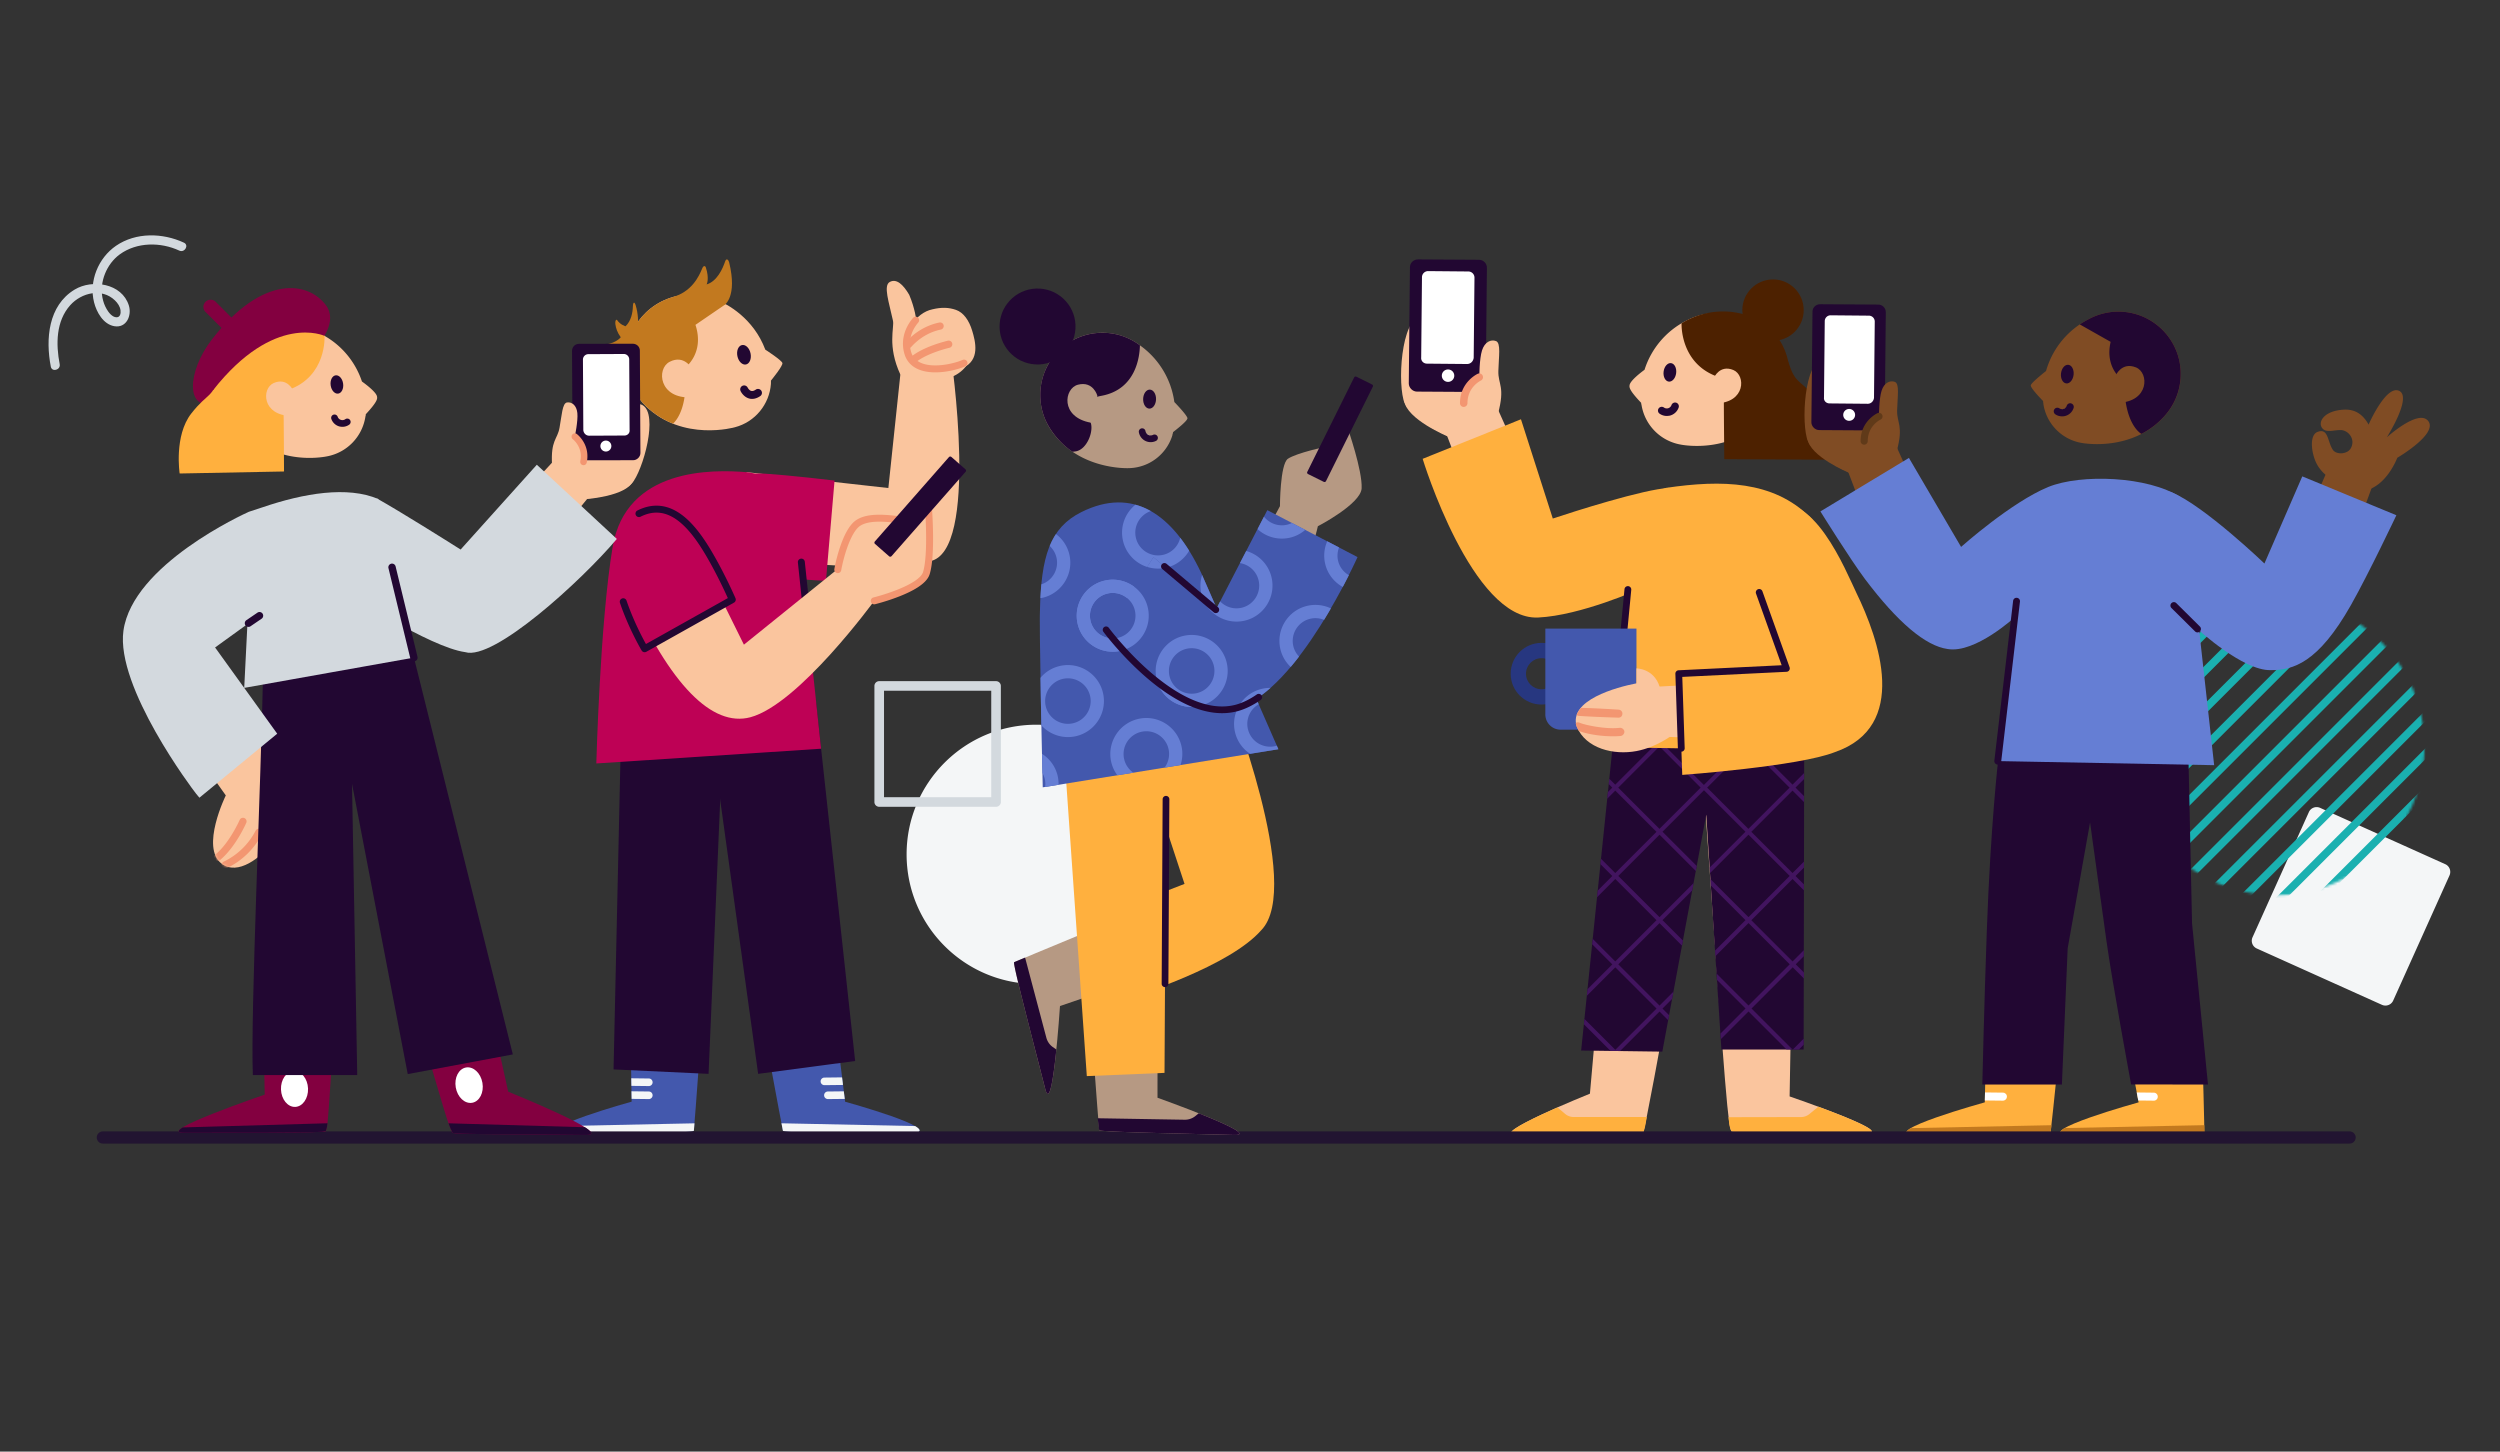 <svg xmlns="http://www.w3.org/2000/svg" fill="none" viewBox="0 0 992 576">
  <rect x="0" y="0" width="992" height="576" fill="#333333" stroke="none"/>
  <path fill="#F4F6F7" d="m970.29 342.913-49.681-22.36c-1.699-.756-3.69 0-4.445 1.681l-22.361 49.681a3.357 3.357 0 0 0 1.682 4.445l49.681 22.361c1.699.755 3.69 0 4.445-1.682l22.361-49.681c.755-1.699 0-3.69-1.682-4.445Zm-559.108 47.536c28.411 0 51.443-23.031 51.443-51.442 0-28.41-23.032-51.442-51.443-51.442-28.41 0-51.442 23.032-51.442 51.442 0 28.411 23.032 51.442 51.442 51.442Z"/>
  <path fill="#D3D9DE" d="M395.232 320.136h-46.359a1.904 1.904 0 0 1-1.906-1.906v-46.042c0-1.054.851-1.906 1.906-1.906h46.359c1.055 0 1.906.852 1.906 1.906v46.042a1.904 1.904 0 0 1-1.906 1.906Zm-44.453-3.813h42.547v-42.228h-42.547v42.228Z"/>
  <mask id="a" width="119" height="119" x="844" y="237" maskUnits="userSpaceOnUse" style="mask-type:luminance">
    <path fill="#fff" d="M903.115 237.348c32.55 0 58.931 26.38 58.931 58.93s-26.381 58.93-58.931 58.93-58.929-26.38-58.929-58.93 26.379-58.93 58.929-58.93Z"/>
  </mask>
  <g mask="url(#a)">
    <path fill="#1AB0B0" d="M651.685 355.648a1.533 1.533 0 0 1-1.089-2.62l218.089-218.09a1.534 1.534 0 1 1 2.171 2.17l-218.091 218.09c-.3.3-.69.45-1.09.45h.01Zm0-15.04a1.533 1.533 0 0 1-1.089-2.62l203.049-203.05c.6-.6 1.57-.6 2.17 0 .6.6.6 1.57 0 2.17l-203.05 203.05c-.3.3-.69.45-1.09.45h.01Zm0 75.2a1.533 1.533 0 0 1-1.089-2.62l278.25-278.25c.6-.6 1.569-.6 2.169 0 .6.6.6 1.57 0 2.17l-278.25 278.25c-.3.3-.69.45-1.09.45h.01Zm0-15.04a1.533 1.533 0 0 1-1.089-2.62l263.209-263.21a1.534 1.534 0 1 1 2.171 2.17l-263.211 263.21c-.3.3-.69.45-1.09.45h.01Zm0-15.04a1.533 1.533 0 0 1-1.089-2.62l248.169-248.17c.6-.6 1.57-.6 2.17 0 .6.6.6 1.57 0 2.17l-248.17 248.17c-.3.3-.69.45-1.09.45h.01Zm0 75.2a1.533 1.533 0 0 1-1.089-2.62l323.37-323.37c.6-.6 1.569-.6 2.169 0 .6.6.6 1.57 0 2.17l-323.37 323.37c-.3.3-.69.45-1.09.45h.01Zm0-15.04a1.533 1.533 0 0 1-1.089-2.62l308.329-308.33a1.534 1.534 0 1 1 2.171 2.17l-308.331 308.33c-.3.3-.69.45-1.09.45h.01Zm0-75.2a1.533 1.533 0 0 1-1.089-2.62l233.13-233.13c.6-.6 1.569-.6 2.169 0 .6.6.6 1.57 0 2.17l-233.13 233.13c-.3.3-.69.45-1.09.45h.01Zm0 150.41a1.533 1.533 0 0 1-1.089-2.62l383.544-383.54c.6-.6 1.57-.6 2.17 0 .6.6.6 1.57 0 2.17l-383.545 383.54c-.3.3-.69.45-1.09.45h.01Zm0-15.04a1.533 1.533 0 0 1-1.089-2.62l368.504-368.5c.6-.6 1.57-.6 2.17 0 .6.6.6 1.57 0 2.17l-368.505 368.5c-.3.3-.69.45-1.09.45h.01Zm0-15.04a1.533 1.533 0 0 1-1.089-2.62l353.454-353.46c.6-.6 1.57-.6 2.17 0 .6.6.6 1.57 0 2.17l-353.455 353.46c-.3.3-.69.45-1.09.45h.01Zm0 75.2a1.533 1.533 0 0 1-1.089-2.62l428.664-428.66c.6-.6 1.57-.6 2.17 0 .6.6.6 1.57 0 2.17l-428.665 428.66c-.3.3-.69.45-1.09.45h.01Zm0-15.04a1.533 1.533 0 0 1-1.089-2.62l413.624-413.62c.6-.6 1.57-.6 2.17 0 .6.6.6 1.57 0 2.17l-413.625 413.62c-.3.3-.69.45-1.09.45h.01Zm0-75.21a1.533 1.533 0 0 1-1.089-2.62l338.409-338.41c.6-.6 1.57-.6 2.17 0 .6.6.6 1.57 0 2.17l-338.41 338.41c-.3.3-.69.45-1.09.45h.01Zm0 60.17a1.533 1.533 0 0 1-1.089-2.62l398.584-398.58c.6-.6 1.57-.6 2.17 0 .6.6.6 1.57 0 2.17l-398.585 398.58c-.3.3-.69.45-1.09.45h.01Zm0-105.29a1.533 1.533 0 0 1-1.089-2.62l293.289-293.29c.6-.6 1.57-.6 2.17 0 .6.6.6 1.57 0 2.17l-293.29 293.29c-.3.3-.69.45-1.09.45h.01Zm225.611 135.37a1.533 1.533 0 0 1-1.09-2.62l218.094-218.09c.6-.6 1.57-.6 2.17 0 .6.6.6 1.57 0 2.17l-218.094 218.09c-.3.3-.69.45-1.09.45h.01Zm-60.17 0a1.533 1.533 0 0 1-1.09-2.62l278.254-278.25c.6-.6 1.57-.6 2.17 0 .6.6.6 1.57 0 2.17l-278.254 278.25c-.3.3-.69.45-1.09.45h.01Zm15.039 0a1.533 1.533 0 0 1-1.09-2.62l263.205-263.21c.6-.6 1.58-.6 2.18 0 .6.6.6 1.57 0 2.17l-263.215 263.21c-.3.3-.69.45-1.09.45h.01Zm15.04 0a1.533 1.533 0 0 1-1.09-2.62l248.175-248.17c.6-.6 1.57-.6 2.17 0 .6.6.6 1.57 0 2.17l-248.175 248.17c-.3.3-.69.45-1.09.45h.01Zm-75.199 0a1.533 1.533 0 0 1-1.09-2.62l323.374-323.37c.6-.6 1.57-.6 2.17 0 .6.6.6 1.57 0 2.17l-323.374 323.37c-.3.3-.69.45-1.09.45h.01Zm15.04 0a1.533 1.533 0 0 1-1.09-2.62l308.334-308.33c.6-.6 1.57-.6 2.17 0 .6.6.6 1.57 0 2.17l-308.334 308.33c-.3.3-.69.45-1.09.45h.01Zm75.21 0a1.533 1.533 0 0 1-1.09-2.62l233.134-233.13c.6-.6 1.57-.6 2.17 0 .6.6.6 1.57 0 2.17l-233.134 233.13c-.3.3-.69.45-1.09.45h.01Zm-150.41 0a1.533 1.533 0 0 1-1.09-2.62l383.544-383.54c.6-.6 1.57-.6 2.17 0 .6.6.6 1.57 0 2.17l-383.544 383.54c-.3.3-.69.45-1.09.45h.01Zm15.04 0a1.533 1.533 0 0 1-1.09-2.62l368.504-368.5c.6-.6 1.57-.6 2.17 0 .6.6.6 1.57 0 2.17l-368.504 368.5c-.3.3-.69.45-1.09.45h.01Zm15.04 0a1.533 1.533 0 0 1-1.09-2.62l353.464-353.46c.6-.6 1.57-.6 2.17 0 .6.6.6 1.57 0 2.17l-353.464 353.46c-.3.3-.69.45-1.09.45h.01Zm-75.2 0a1.533 1.533 0 0 1-1.09-2.62l428.664-428.66c.6-.6 1.57-.6 2.17 0 .6.6.6 1.57 0 2.17l-428.664 428.66c-.3.3-.69.45-1.09.45h.01Zm15.04 0a1.533 1.533 0 0 1-1.09-2.62l413.624-413.62c.6-.6 1.57-.6 2.17 0 .6.6.6 1.57 0 2.17l-413.624 413.62c-.3.3-.69.45-1.09.45h.01Zm75.2 0a1.533 1.533 0 0 1-1.09-2.62l338.424-338.42c.6-.6 1.57-.6 2.17 0 .6.6.6 1.57 0 2.17l-338.424 338.42c-.3.3-.69.45-1.09.45h.01Zm-60.16 0a1.533 1.533 0 0 1-1.09-2.62l398.584-398.58c.6-.6 1.57-.6 2.17 0 .6.6.6 1.57 0 2.17l-398.584 398.58c-.3.3-.69.45-1.09.45h.01Zm105.279 0a1.533 1.533 0 0 1-1.09-2.62l293.285-293.29c.6-.6 1.58-.6 2.18 0 .6.6.6 1.57 0 2.17l-293.295 293.29c-.3.3-.69.45-1.09.45h.01Z"/>
  </g>
  <path fill="#FAC59E" d="M676.38 316.842s-22.87 129.736-24.408 132.676c-.377.714-25.985.471-50.459.836-11.705.175 29.369-16.384 29.369-16.384l13.849-156.193"/>
  <path fill="#FAC59E" d="M678.862 308.346c7.848-38.728 33.954-25.89 33.954-25.89l-2.697 152.606s42.342 14.482 30.516 14.469c-22.452-.027-53.305.121-53.615-.62-1.308-3.102-1.942-7.741-10.653-132.083"/>
  <path fill="#FFB03E" d="M599.436 449.841c.067-.35.35-.768.809-1.267 2.548-2.185 10.572-5.974 17.772-9.157l3.088 2.63a5.27 5.27 0 0 0 3.331 1.187h28.979c-.391 2.993-.944 5.34-1.443 6.284-.378.714-25.985.471-50.46.836-1.308.013-1.942-.162-2.076-.513Zm86.439-6.54 28.749-.054a5.267 5.267 0 0 0 3.331-1.187l3.573-2.912c11.584 4.288 26.808 10.41 19.108 10.396-22.452-.027-53.305.122-53.615-.62-.404-.944-.809-1.591-1.133-5.623h-.013Z"/>
  <path fill="#220732" d="m641.276 282.901 74.651 3.047-.242 130.505h-32.633l-6.015-93.179-17.422 94.015-32.215-.445 13.876-133.943Z"/>
  <path fill="#42145F" d="m713.772 416.453 1.928-1.928v-2.36l-4.288 4.288h2.36Zm1.981-37.056v-2.36l-4.463 4.464-16.357-16.357 16.357-16.357 4.504 4.504v-2.36l-3.331-3.331 3.344-3.344v-2.36l-4.53 4.531-16.357-16.357 16.357-16.357 4.571 4.572v-2.36l-3.398-3.398 3.411-3.412v-2.36l-4.584 4.599-16.357-16.357 9.52-9.521-2.266-.094-8.441 8.441-9.156-9.156-2.454-.094 10.437 10.437-16.465 16.465-16.465-16.465 10.909-10.909-2.265-.094-9.817 9.816-10.653-10.652-2.454-.095 11.934 11.934-16.357 16.357-2.373-2.373-.216 2.13 1.416 1.416-1.74 1.74-.269 2.629 3.195-3.196 16.357 16.357-16.357 16.357-5.663-5.663-.216 2.13 4.706 4.706-5.798 5.799-.27 2.629 7.241-7.241 16.357 16.357-16.357 16.357-8.953-8.954-.216 2.131 7.996 7.996-9.843 9.844-.27 2.629 11.3-11.3 16.357 16.357-16.357 16.357-12.244-12.244-.216 2.13 10.545 10.546 3.803.053 15.656-15.655 3.438 3.438.364-1.995-2.629-2.63 3.829-3.83.54-2.899-5.542 5.542-16.357-16.356 16.357-16.357 8.926 8.926.365-1.995-8.118-8.118 11.812-11.813.54-2.899-13.525 13.525-16.357-16.357 16.357-16.357 14.415 14.416.364-1.996-13.606-13.606 16.464-16.465L692.6 330.03l-14.186 14.186.149 2.211 15.224-15.224 16.357 16.357-16.357 16.357-15.062-15.063.161 2.522 13.728 13.727-12.069 12.069.148 2.212 13.107-13.107 16.357 16.357L693.8 398.99l-12.648-12.648.162 2.521 11.313 11.314-9.938 9.938.148 2.212 10.977-10.977 15.062 15.063h2.36l-16.235-16.236 16.357-16.357 4.449 4.45v-2.36l-3.263-3.276 3.277-3.277-.068.04Zm-57.282-50.5-16.357-16.357 16.357-16.357 16.357 16.357-16.357 16.357Zm35.276 0L677.39 312.54l16.357-16.357 16.356 16.357-16.356 16.357Z"/>
  <path fill="#FAC59E" d="m593.931 161.471 11.718 26.107-20.442 14.307-11.031-29.019s-15.44-6.837-17.287-14.254c-2.468-9.56-.31-35.329 8.792-33.482 7.254 1.389 22.533 22.83 22.533 22.83l5.717 13.498v.013Z"/>
  <path fill="#FAC59E" d="M574.488 173.19s-16.519-6.837-17.288-14.254c-.768-7.403-2.778-32.7 8.792-33.631 11.57-.93 27.927 22.83 27.927 22.83"/>
  <path fill="#220732" d="M589.088 104.013c-.62-.62-1.389-.93-2.319-.93l-24.07-.149c-1.848 0-3.237 1.389-3.237 3.088l-.458 46.131c0 1.699 1.537 3.237 3.236 3.237l24.07.148c1.848 0 3.237-1.537 3.237-3.088l.458-46.131c0-.93-.31-1.699-.93-2.319l.013.013Z"/>
  <path fill="#fff" d="m582.146 144.44-15.899-.148c-1.389 0-2.468-1.079-2.319-2.468l.31-31.783a2.436 2.436 0 0 1 2.468-2.468l15.898.148a2.436 2.436 0 0 1 2.468 2.468l-.31 31.783c-.149 1.389-1.241 2.468-2.63 2.468h.014Zm-7.647 7.093a2.468 2.468 0 1 0-.001-4.933 2.468 2.468 0 0 0 .001 4.933Z"/>
  <path fill="#FAC59E" d="M580.809 161.714c.458-10.491 6.176-12.028 6.176-12.028s0-7.255 1.078-10.64c1.079-3.398 3.547-4.477 5.556-3.708 2.009.769 1.079 6.176.93 11.88-.148 5.394 2.778 6.176-.148 16.964"/>
  <path fill="#F39671" d="M580.809 161.471c-.822 0-1.483-.66-1.483-1.483 0-8.293 6.743-11.529 7.026-11.664a1.469 1.469 0 0 1 1.968.714c.338.742.027 1.632-.714 1.969-.229.108-5.313 2.616-5.313 8.967a1.48 1.48 0 0 1-1.484 1.484v.013Z"/>
  <path fill="#FFB03E" d="M662.337 193.578c-10.383.607-38.054 9.467-46.185 12.177l-12.635-39.389-39.011 15.696s19.553 64.174 45.794 62.974c16.977-.782 40.359-11.3 40.359-11.3s14.928-8.024 17.881-17.665c3.196-10.437-5.582-22.56-6.203-22.479v-.014Z"/>
  <path fill="#FFB03E" d="M651.335 204.447c4.018-9.547 9.803-10.869 9.803-10.869 22.088-3.249 42.396-2.858 57.081 11.597 8.671 8.55-3.735 38.014-3.735 38.014l7.335 54.734-81.946-1.443 6.486-66.722s.958-15.777 4.976-25.324v.013Z"/>
  <path fill="#220732" fill-rule="evenodd" d="M646.071 232.582a1.35 1.35 0 0 1 1.214 1.471l-4.504 47.048a1.35 1.35 0 0 1-2.685-.257l4.504-47.048a1.349 1.349 0 0 1 1.471-1.214Z" clip-rule="evenodd"/>
  <path fill="#FAC59E" d="m655.486 272.585 56.798-3.101 1.47 24.69-54.95-1.874-3.318-19.701v-.014Z"/>
  <path fill="#273780" d="M611.673 279.568c6.741 0 12.235-5.494 12.235-12.236 0-6.741-5.48-12.235-12.235-12.235-6.756 0-12.236 5.48-12.236 12.235 0 6.756 5.494 12.236 12.236 12.236Zm0-18.403c3.406 0 6.167 2.775 6.167 6.167s-2.775 6.167-6.167 6.167-6.167-2.775-6.167-6.167 2.775-6.167 6.167-6.167Z"/>
  <path fill="#4358AD" d="M649.361 249.435h-36.173v34.043a6.056 6.056 0 0 0 6.054 6.055h24.051a6.056 6.056 0 0 0 6.054-6.055v-34.043h.014Z"/>
  <path fill="#FAC59E" d="M663.482 291.739s-6.163 4.774-14.132 6.284c-8.994 1.699-20.079-.971-23.679-9.642-3.494-10.575 15.897-15.712 23.678-17.236l.001-5.927s6.925 0 9.186 7.271"/>
  <path fill="#F39671" d="M627.368 280.884c5.111.081 14.914.701 14.914.701.796.054 1.551.742 1.483 1.699-.067.957-.741 1.551-1.699 1.483.162 0-9.533-.269-15.602-.701-.323-.027-.62-.175-.876-.364.377-.984.998-1.928 1.793-2.805l-.013-.013Zm-1.698 7.511a6.251 6.251 0 0 1-.432-1.47 1.39 1.39 0 0 1 .499-.27c.486-.121.958.068 1.416.257 1.241.566 9.453 2.575 15.575 1.887.809-.108 1.712.594 1.82 1.403.108.809-.593 1.712-1.402 1.82-1.767.189-4.167.189-6.702 0-3.358-.243-7.565-1.011-9.952-2.009a15.256 15.256 0 0 1-.809-1.618h-.013Z"/>
  <path fill="#FFB03E" d="M736.527 235.071c9.25 18.919 21.063 53.197-8.428 63.364-14.24 5.664-60.587 9.048-60.587 9.048l-1.362-40.157 42.706-2.09-10.787-30.152s-11.408-24.38 3.614-33.172c17.071-9.979 31.109 25.513 34.857 33.172l-.013-.013Z"/>
  <path fill="#220732" fill-rule="evenodd" d="M697.602 233.801a1.347 1.347 0 0 1 1.723.816l10.788 30.151a1.35 1.35 0 0 1-1.204 1.801l-41.379 2.026.953 28.325a1.349 1.349 0 0 1-2.695.091l-.998-29.653a1.348 1.348 0 0 1 1.282-1.392l40.889-2.001-10.175-28.44a1.348 1.348 0 0 1 .816-1.724Z" clip-rule="evenodd"/>
  <path fill="#FAC59E" d="M651.254 160.271c-.027-.148-.04-.296-.054-.445-4.894-5.137-4.719-6.189-4.571-7.052.283-1.686 4.1-4.72 5.92-6.041 2.656-8.415 8.657-15.481 16.492-19.432a24.832 24.832 0 0 1 14.105-2.953c13.714 1.187 23.922 13.309 22.735 27.037-.459 5.326-2.697 10.45-6.257 14.415-5.421 6.135-12.001 9.008-17.84 10.262-7.929 1.699-14.496.431-14.941.337a19.052 19.052 0 0 1-15.494-15.764l-.054-.148-.027-.216h-.014Z"/>
  <path fill="#220732" d="M665.098 148.064c.252-2.025-.658-3.805-2.033-3.976-1.374-.171-2.693 1.332-2.945 3.357-.252 2.024.658 3.805 2.033 3.976 1.375.171 2.693-1.332 2.945-3.357Z"/>
  <path fill="#4D2100" d="M703.534 135.23c6.725 0 12.177-5.452 12.177-12.177s-5.452-12.176-12.177-12.176-12.177 5.451-12.177 12.176c0 6.725 5.452 12.177 12.177 12.177Z"/>
  <path fill="#4D2100" d="M667.247 128.285c15.71-9.709 37.231-3.991 41.938 13.62 2.966 11.098 4.665 7.821 11.731 16.626 7.066 8.806 4.976 23.882 4.976 23.882l-41.694-.216s-.243-24.218-.149-24.299l-.728-7.781a27.119 27.119 0 0 0-1.16-.431c-15.723-5.111-14.914-21.401-14.914-21.401Z"/>
  <path fill="#FAC59E" d="M680.098 149.861s2.292-5.299 7.713-3.034c4.962 2.09 4.841 12.905-6.796 13.228"/>
  <path fill="#220732" d="M662.353 164.977a4.994 4.994 0 0 0 3.736-3.263 1.506 1.506 0 0 0-.931-1.915c-.768-.269-1.631.149-1.915.931-.364 1.038-1.483 1.591-2.508 1.227a1.895 1.895 0 0 1-.485-.256 1.501 1.501 0 0 0-2.09.35 1.505 1.505 0 0 0 .35 2.09c.391.27.796.486 1.241.634.876.31 1.766.337 2.616.175l-.014.027Z"/>
  <path fill="#4358AD" d="m335.347 437.15-2.264-18.219-27.272.469-.235 2.181c2.54 13.705 4.996 26.859 5.093 27.121.304.828 39.211 2.609 51.771 1.008 12.56-1.601-27.093-12.546-27.093-12.546v-.014Z"/>
  <path fill="#F4F6F7" d="M310.668 448.688c.303.828 39.211 2.609 51.771 1.008 3.326-.428 2.967-1.505.676-2.871l-53.027-1.104c.345 1.794.552 2.884.58 2.967Zm17.653-12.587c.069 0 .152.014.221.014l6.653-.069-.373-3.009-6.321.069c-.829 0-1.505.69-1.491 1.518 0 .759.566 1.366 1.297 1.477h.014Zm-1.381-5.521c.069 0 .152.014.221.014l7.343-.083-.373-3.009-7.011.083a1.5 1.5 0 0 0-1.491 1.518c0 .759.566 1.367 1.298 1.477h.013Z"/>
  <path fill="#220732" d="m280.844 281.822 19.985 144.286 38.494-5.107-15.638-143.457-42.855 4.292"/>
  <path fill="#4358AD" d="M223.538 449.696c12.56 1.601 51.468-.18 51.772-1.008.096-.276 1.2-15.058 2.236-29.343l-27.204-.469.29 18.26s-39.653 10.958-27.094 12.546v.014Z"/>
  <path fill="#F4F6F7" d="M223.539 449.696c12.56 1.601 51.467-.18 51.771-1.008.028-.069.124-1.159.262-2.954l-52.71 1.091c-2.304 1.366-2.663 2.443.677 2.871Zm33.924-16.59-6.887-.083.055 3.009 6.805.082c.083 0 .152 0 .221-.013a1.503 1.503 0 0 0 1.297-1.477c0-.828-.649-1.518-1.491-1.518Zm-.001-5.162-6.97-.083.055 3.009 6.888.082c.082 0 .151 0 .22-.013a1.503 1.503 0 0 0 1.298-1.477c0-.828-.649-1.518-1.491-1.518Z"/>
  <path fill="#220732" d="m286.862 291.953-5.7 134.155-37.707-1.767 3.23-145.417 41.861 6.915"/>
  <path fill="#FAC59E" d="m357.622 145.155-5.12 48.5-56.119-6.293s-16.714 13.926-5.438 27.383c8.902 10.627 56.933 11.456 77.898 7.977 20.123-3.353 8.447-81.9 8.447-81.9l-19.668 4.347v-.014Z"/>
  <path fill="#BE0155" d="M331.151 190.688s-17.239-2.084-27.839-2.747c-12.766-.786-21.351 5.369-21.337 17.142.027 25.562 45.767 25.327 45.767 25.327l3.409-39.722Z"/>
  <path fill="#FAC59E" d="M377.055 142.781c-2.236-13.512-13.443-15.637-13.443-15.637s-.524-4.762-2.843-10.186c-2.429-4.113-5.038-6.515-7.702-5.079-2.663 1.421-.289 8.129 1.256 15.334.649 2.691-2.36 9.965 2.94 21.407"/>
  <path fill="#FAC59E" d="M372.252 130.221s-10.338 5.549-5.493 20.414c18.467 2.304 19.889-13.099 19.889-13.099l-14.396-7.315Z"/>
  <path fill="#FAC59E" d="M382.025 145.956c-4.858 2.125-18.591 2.995-21.876-6.363-2.429-6.791 2.926-15.5 9.937-16.88 3.492-.814 6.308-.773 9.248.249 2.939 1.021 5.162 4.071 6.431 8.267 1.27 4.196 3.258 11.69-3.712 14.727h-.028Z"/>
  <path fill="#F39671" fill-rule="evenodd" d="M364.232 125.997c.58.494.649 1.366.155 1.946-3.157 3.701-4.175 8.277-2.598 12.463 1.392 3.295 4.903 4.561 9.201 4.589 4.249.028 8.702-1.185 10.978-2.181a1.38 1.38 0 1 1 1.106 2.529c-2.582 1.13-7.417 2.443-12.102 2.412-4.626-.03-9.687-1.403-11.738-6.304l-.018-.044c-1.999-5.276-.641-10.904 3.07-15.256a1.38 1.38 0 0 1 1.946-.154Z" clip-rule="evenodd"/>
  <path fill="#F39671" d="M362.521 144.065c-.427 0-.869-.166-1.145-.538-.497-.622-.4-1.532.221-2.016 5.189-4.182 14.202-6.238 14.575-6.335a1.439 1.439 0 0 1 .648 2.802c-.083.014-8.75 2.015-13.415 5.756a1.38 1.38 0 0 1-.87.317h-.014v.014Zm-1.917-5.88a1.424 1.424 0 0 1-1.077-.359 1.439 1.439 0 0 1-.11-2.029c3.616-4.057 8.24-6.763 13.319-7.825.786-.152 1.545.331 1.697 1.104.166.773-.331 1.546-1.104 1.697-4.472.925-8.557 3.327-11.773 6.915a1.435 1.435 0 0 1-.952.47h.014l-.014.027Z"/>
  <path fill="#BE0155" d="M296.386 187.376c-13.664-1.146-48.017-1.85-53.304 29.729-5.01 29.964-6.459 85.834-6.459 85.834l89.188-5.852-7.066-66.539s-1.753-41.461-22.373-43.186l.014.014Z"/>
  <path fill="#220732" fill-rule="evenodd" d="M317.827 221.667a1.38 1.38 0 0 1 1.518 1.228l2.539 24.099a1.38 1.38 0 1 1-2.745.289l-2.539-24.098a1.38 1.38 0 0 1 1.227-1.518Z" clip-rule="evenodd"/>
  <path fill="#FAC59E" d="m277.986 221.052 17.197 34.754 37.072-29.909s4.568-17.059 8.378-18.495c4.182-1.463 17.169-.8 17.169-.8l10.6-5.204s1.477 18.813-.855 26.114c-2.085 6.321-20.648 10.903-20.648 10.903s-29.923 41.089-49.177 46.196c-15.085 4.002-31.882-12.781-48.251-49.826"/>
  <path fill="#F39671" fill-rule="evenodd" d="M368.295 200.022a1.38 1.38 0 0 1 1.484 1.268l-1.375.108-1.376.108a1.38 1.38 0 0 1 1.267-1.484Zm-21.726 37.053h.002l.009-.002.036-.01.149-.037a82.062 82.062 0 0 0 2.674-.748 80.936 80.936 0 0 0 6.496-2.228c2.412-.952 4.833-2.078 6.756-3.326 1.979-1.283 3.177-2.533 3.544-3.639.53-1.661.866-4.068 1.054-6.827.186-2.74.22-5.735.181-8.522a181.287 181.287 0 0 0-.385-9.422c-.017-.261-.032-.464-.042-.602l-.012-.155-.003-.039v-.012l1.376-.108 1.375-.108.002.016.003.042.012.162.043.618a183.428 183.428 0 0 1 .391 9.57c.04 2.829.006 5.905-.187 8.747-.192 2.818-.545 5.498-1.18 7.487l-.004.012c-.677 2.053-2.581 3.744-4.666 5.096-2.143 1.39-4.754 2.594-7.244 3.578a83.645 83.645 0 0 1-6.722 2.305 87.135 87.135 0 0 1-2.774.776l-.163.041-.043.011-.015.004-.332-1.34.331 1.34a1.38 1.38 0 0 1-.662-2.68Zm2.089-30.073c-3.157.029-5.841.538-7.579 1.814-.833.612-1.679 1.658-2.499 3.07-.811 1.395-1.546 3.059-2.191 4.81-1.291 3.504-2.178 7.234-2.595 9.582a1.38 1.38 0 1 1-2.718-.483c.44-2.476 1.365-6.368 2.723-10.053.679-1.843 1.477-3.665 2.394-5.243.907-1.561 1.982-2.975 3.251-3.907 2.465-1.811 5.891-2.32 9.189-2.35 3.341-.031 6.835.435 9.609.808a1.38 1.38 0 1 1-.368 2.736c-2.801-.377-6.103-.812-9.216-.784Z" clip-rule="evenodd"/>
  <path fill="#220732" d="m347.217 215.835 5.576 4.9c.29.248.732.221.98-.069l29.385-33.47a.698.698 0 0 0-.069-.98l-5.576-4.9a.698.698 0 0 0-.98.069l-29.44 33.525a.7.7 0 0 0 .11.925h.014Z"/>
  <path fill="#BE0155" d="M290.573 237.918s-4.044-9.399-9.455-18.536c-6.514-11-15.458-21.669-27.576-15.582-22.842 11.469 2.264 53.607 2.264 53.607l34.781-19.502-.014.013Z"/>
  <path fill="#220732" fill-rule="evenodd" d="M270.238 204.063c4.81 3.457 8.794 9.086 12.069 14.616 2.732 4.613 5.114 9.285 6.811 12.797a188.722 188.722 0 0 1 2.534 5.464c.062.139.109.247.14.32l.036.083.01.022.002.005.001.002-1.267.546 1.267-.546a1.38 1.38 0 0 1-.592 1.75l-34.781 19.502a1.38 1.38 0 0 1-1.861-.497l1.186-.707-1.186.707-.005-.008-.012-.021-.045-.076-.17-.293a70.399 70.399 0 0 1-.624-1.109c-.53-.959-1.271-2.343-2.123-4.051-1.702-3.412-3.851-8.132-5.63-13.35a1.38 1.38 0 0 1 2.613-.89c1.727 5.065 3.821 9.668 5.487 13.008a108.543 108.543 0 0 0 2.069 3.949l.145.261 32.492-18.219-.204-.452a188.847 188.847 0 0 0-1.967-4.199c-1.678-3.471-4.023-8.068-6.701-12.592-3.24-5.469-6.985-10.675-11.305-13.781-2.142-1.539-4.383-2.532-6.743-2.814-2.348-.28-4.908.13-7.722 1.543a1.38 1.38 0 0 1-1.239-2.467c3.246-1.63 6.348-2.168 9.289-1.817 2.928.351 5.603 1.572 8.026 3.314Z" clip-rule="evenodd"/>
  <path fill="#FAC59E" d="M248.724 146.825c-2.332-14.009 7.136-27.259 21.131-29.591 5.176-.856 10.241-.11 14.685 1.891 3.782 1.325 14.465 7.094 19.13 19.612.138.083 6.501 4.196 6.79 5.314.263 1.035-3.864 6.128-4.54 6.956 0 .373 0 .746-.014 1.105v.207c-.594 8.088-6.252 15.113-14.299 17.211 0 0-20.565 5.921-35.347-8.378v-.028c-3.851-3.699-6.611-8.612-7.55-14.299h.014Z"/>
  <path fill="#C2791F" d="M287.937 120.684c-1.366-.745-2.553-1.269-3.381-1.573a25.525 25.525 0 0 0-14.685-1.877c-14.009 2.332-23.478 15.582-21.131 29.591.952 5.687 3.712 10.6 7.577 14.299v.028a32.552 32.552 0 0 0 10.752 6.942c1.725-1.615 6.142-7.26 4.651-22.097 0 0 7.978-5.7 4.237-17.1l12.008-8.213h-.028Z"/>
  <path fill="#C2791F" d="M287.467 121.002s5.217-3.175 1.85-16.935c-.235-.939-1.077-1.836-1.588-.318-1.035 3.064-3.271 7.895-7.342 9.11 0 0 1.201-2.181-.332-6.805-.179-.552-.883-.855-1.421.47-1.394 3.409-4.279 9.343-11.925 11.428l20.744 3.05h.014Zm-34.284 7.287s.193-3.478-.994-7.315c-.317-1.035-.993-1.504-1.062.621-.083 2.512-.69 5.742-2.913 7.867 0 0-2.084-.552-3.367-2.484-.221-.331-.884.055-.649 1.794.193 1.408.745 3.202 2.112 5.052 0 0-1.532 2.098-5.742 2.857-.607.11-1.352.897-.083 1.408 1.933.773 5.355 1.214 10.366-1.546l2.318-8.254h.014Z"/>
  <path fill="#FAC59E" d="M274.548 146.259s-3.023-5.7-8.847-2.691c-5.328 2.76-4.251 14.768 8.723 14.106"/>
  <path fill="#220732" d="M295.999 144.625c1.441-.295 2.255-2.26 1.819-4.388-.437-2.128-1.959-3.614-3.4-3.318-1.441.295-2.256 2.26-1.819 4.388.436 2.128 1.958 3.614 3.4 3.318Z"/>
  <path fill="#fff" d="M295.266 154.513s1.849 3.865 5.52 1.38Z"/>
  <path fill="#220732" d="M297.776 158.24a4.694 4.694 0 0 1-.511-.111c-2.222-.607-3.285-2.705-3.395-2.953a1.569 1.569 0 0 1 .732-2.085c.772-.372 1.697-.041 2.084.732.151.304.69 1.104 1.407 1.297.525.125 1.118-.041 1.808-.524a1.555 1.555 0 0 1 2.167.414 1.555 1.555 0 0 1-.414 2.167c-1.559 1.063-2.912 1.201-3.892 1.063h.014Z"/>
  <path fill="#804C24" d="m924.656 184.015-17.045 39.2 24.134-4.043 10.927-29.98-18.016-5.19v.013Z"/>
  <path fill="#804C24" d="M924.014 189.288a14.363 14.363 0 0 1-4.931-5.6c-2.008-4.235-2.731-10.982.451-12.279 4.439-1.776 3.988 3.947 6.16 7.116 1.338 1.939 5.723 1.857 7.116-.683 1.967-3.565-.997-7.185-4.057-7.198-3.059-.014-6.05 1.325-7.498-1.052-1.448-2.377 1.065-6.611 8.741-7.034 4.03-.232 7.39 1.434 9.862 5.928 0 0 6.911-15.899 12.142-13.386 5.231 2.514-4.917 18.439-4.917 18.439s12.716-11.541 16.486-6.405c3.77 5.135-12.334 14.518-12.334 14.518s-4.193 11.337-12.962 13.031"/>
  <path fill="#FFB03E" d="m787.568 437.41.396-18.275 28.86.492c-1.53 14.819-3.073 29.693-3.169 29.98-.314.874-41.439 2.759-54.715 1.066-13.276-1.694 28.628-13.263 28.628-13.263Z"/>
  <path fill="#C2791F" d="M813.653 449.607c-.314.874-41.44 2.759-54.716 1.066-3.524-.451-3.142-1.598-.71-3.033l55.794-1.161c-.204 1.913-.341 3.046-.368 3.128Z"/>
  <path fill="#fff" d="M794.984 436.727c-.082 0-.164.014-.246.014l-7.157-.082.068-3.182 7.13.082c.874 0 1.584.723 1.57 1.611 0 .792-.601 1.448-1.365 1.557Z"/>
  <path fill="#FFB03E" d="m848.606 437.41-3.51-18.521 28.86.492s.833 29.939.738 30.226c-.315.874-41.44 2.759-54.716 1.065-13.276-1.693 28.628-13.262 28.628-13.262Z"/>
  <path fill="#C2791F" d="M818.87 450.481a4.458 4.458 0 0 1-.683-.218c-.027 0-.068-.028-.096-.041a1.52 1.52 0 0 1-.409-.246c-.028-.028-.055-.041-.082-.068a.593.593 0 0 1-.164-.26c0-.041-.027-.068-.027-.109 0-.082 0-.178.027-.26.014-.054.041-.095.055-.15.04-.068.081-.15.15-.232.054-.068.123-.15.205-.232l.123-.123c.136-.123.286-.26.478-.383.027-.013.054-.027.068-.054.218-.164.478-.328.765-.492l55.385-1.147c.041 1.871.054 3.059.041 3.114-.314.874-41.44 2.759-54.716 1.065a12.295 12.295 0 0 1-1.024-.177c-.028 0-.055 0-.082-.014l-.014.027Z"/>
  <path fill="#fff" d="M854.835 436.727c-.082 0-.164.014-.246.014l-6.132-.069-.601-3.182 6.774.082a1.58 1.58 0 0 1 1.571 1.612c0 .792-.601 1.447-1.366 1.557v-.014Z"/>
  <path fill="#220732" d="M845.63 430.308s-7.581-40.948-9.807-57.065c-1.68-12.184-6.488-46.89-6.488-46.89l-8.878 49.922-2.295 54.074h-31.578s.71-31.264 1.789-61.231c1.503-42 4.59-68.347 4.59-68.347l75.271-6.802 1.571 72.417 6.324 63.963"/>
  <path fill="#804C24" d="m752.193 176.452 11.15 24.861-19.454 13.621-10.504-27.63s-14.694-6.519-16.454-13.569c-2.354-9.106-.297-33.645 8.383-31.873 6.907 1.32 21.459 21.745 21.459 21.745l5.433 12.845h-.013Z"/>
  <path fill="#804C24" d="M733.67 187.603s-15.73-6.52-16.454-13.57c-.738-7.05-2.639-31.149 8.382-32.028 11.021-.88 26.595 21.744 26.595 21.744"/>
  <path fill="#220732" d="m744.77 169.92-22.922-.142a2.322 2.322 0 0 1-2.354-2.355l.44-43.929a2.33 2.33 0 0 1 2.354-2.354l22.922.142a2.322 2.322 0 0 1 2.354 2.354l-.439 43.93c0 1.474-1.022 2.496-2.355 2.354Z"/>
  <path fill="#220732" d="m744.769 170.8-22.922-.143c-1.616 0-3.091-1.474-3.091-3.078l.44-43.929c0-1.617 1.319-2.937 3.091-2.937l22.922.142c.88 0 1.617.298 2.199.88.582.582.88 1.319.88 2.199l-.44 43.929c0 1.475-1.319 2.937-3.092 2.937h.013Zm0-1.475c.88 0 1.617-.737 1.617-1.617l.44-43.929c0-.44-.142-.88-.44-1.177-.297-.298-.737-.44-1.177-.44l-22.922-.142c-.879 0-1.617.737-1.617 1.617l-.439 43.929c0 .879.737 1.617 1.616 1.617l22.922.142Z"/>
  <path fill="#fff" d="m741.095 160.218-15.134-.142c-1.32 0-2.355-1.022-2.199-2.354l.297-30.257a2.33 2.33 0 0 1 2.354-2.354l15.135.142a2.33 2.33 0 0 1 2.354 2.355l-.297 30.256c-.143 1.319-1.177 2.354-2.497 2.354h-.013Zm-7.346 6.765a2.355 2.355 0 0 0 2.354-2.354 2.347 2.347 0 0 0-2.354-2.355 2.346 2.346 0 0 0-2.354 2.355 2.346 2.346 0 0 0 2.354 2.354Z"/>
  <path fill="#804C24" d="M739.695 176.672c.44-9.986 5.873-11.461 5.873-11.461s0-6.908 1.035-10.142c1.022-3.233 3.376-4.255 5.291-3.531 1.914.737 1.022 5.873.879 11.306-.142 5.135 2.639 5.873-.142 16.156"/>
  <path fill="#603A19" d="M739.697 176.452c-.789 0-1.41-.634-1.41-1.41 0-7.891 6.416-10.97 6.701-11.099a1.399 1.399 0 0 1 1.875.686 1.409 1.409 0 0 1-.685 1.875c-.22.104-5.058 2.497-5.058 8.538 0 .776-.634 1.41-1.41 1.41h-.013Z"/>
  <path fill="#657ED4" d="m757.467 181.707 20.692 35.307s19.955-17.797 34.624-23.793c12.962-5.286 39.706-4.261 52.312 4.002.97.628 3.879 2.581 5.573 35.198l7.908 71.201-85.884-1.625 6.897-57.202s-15.762 14.56-26.702 12.744c-8.81-1.188-19.859-10.531-32.849-27.754-6.023-8.059-17.701-26.853-17.701-26.853l35.116-21.225h.014Z"/>
  <path fill="#220732" fill-rule="evenodd" d="M800.321 237.211a1.366 1.366 0 0 0-1.516 1.197l-7.444 63.43a1.366 1.366 0 1 0 2.713.318l7.444-63.43a1.365 1.365 0 0 0-1.197-1.515Z" clip-rule="evenodd"/>
  <path fill="#657ED4" d="m913.539 189.042-15.011 34.556s-23.738-22.769-36.646-28.191c-7.894-3.333-17.988 12.456-12.484 29.283 1.571 4.753 22.578 24.886 22.578 24.886s17.933 16.609 29.038 16.336c8.891.041 18.821-2.841 31.81-25.76 7.116-12.566 18.057-35.704 18.057-35.704l-37.329-15.42-.013.014Z"/>
  <path fill="#220732" fill-rule="evenodd" d="M861.625 239.327c-.532.535-.528 1.4.008 1.931l9.383 9.302a1.366 1.366 0 0 0 1.923-1.94l-9.383-9.302a1.365 1.365 0 0 0-1.931.009Z" clip-rule="evenodd"/>
  <path fill="#804C24" d="M865.23 150.265c1.052-13.617-9.137-25.5-22.755-26.538a24.82 24.82 0 0 0-13.945 3.059 33.15 33.15 0 0 0-16.664 20.433c-.122.096-5.873 4.59-6.05 5.669-.178 1.079 4.234 5.545 4.903 6.269-.027.355.055.71.109 1.065v.178a18.504 18.504 0 0 0 15.23 15.366s20.214 3.906 33.162-11.05a24.604 24.604 0 0 0 6.024-14.437l-.014-.014Z"/>
  <path fill="#220732" d="M828.53 126.786a24.82 24.82 0 0 1 13.945-3.059c13.618 1.052 23.807 12.934 22.755 26.538a24.773 24.773 0 0 1-6.023 14.437 31.66 31.66 0 0 1-9.507 7.471c-1.079-.655-6.924-4.958-6.747-20.774 0 0-8.004-4.699-5.45-15.748l-12.251-6.925a35.334 35.334 0 0 1 3.264-1.94h.014Z"/>
  <path fill="#804C24" d="M839.47 149.077s2.363-5.627 8.113-3.278c5.217 2.131 5.258 13.563-7.021 14.041"/>
  <path fill="#220732" d="M819.884 152.141c-1.379-.156-2.309-1.936-2.078-3.974.231-2.039 1.536-3.565 2.916-3.409 1.379.157 2.309 1.936 2.078 3.975-.231 2.039-1.537 3.565-2.916 3.408Z"/>
  <path fill="#fff" d="M821.455 161.452c-.56 1.762-2.458 2.731-4.22 2.171a3.219 3.219 0 0 1-.847-.409"/>
  <path fill="#220732" d="M817.029 165.057a4.78 4.78 0 0 0 3.415-.368 4.754 4.754 0 0 0 2.363-2.8 1.436 1.436 0 0 0-.929-1.803c-.737-.273-1.557.177-1.803.929-.15.491-.491.887-.956 1.12a1.943 1.943 0 0 1-1.953-.11 1.444 1.444 0 0 0-1.994.383 1.445 1.445 0 0 0 .382 1.994c.369.259.779.451 1.216.587.082.027.15.041.232.068h.027Z"/>
  <path fill="#221431" d="M932.325 453.775H40.807c-1.34 0-2.42-1.08-2.42-2.42 0-1.34 1.08-2.42 2.42-2.42h891.518c1.34 0 2.42 1.08 2.42 2.42 0 1.34-1.08 2.42-2.42 2.42Z"/>
  <path fill="#FAC59E" d="m77.455 298.55 12.142 17.074s-10.172 20.68-1.664 27.086c6.421 4.831 15.528-2.276 20.752-8.946 4.525-5.779 10.712-19.395.103-42.613"/>
  <mask id="b" width="38" height="54" x="77" y="291" maskUnits="userSpaceOnUse" style="mask-type:alpha">
    <path fill="#FAC59E" d="m77.455 298.55 12.142 17.074s-10.172 20.68-1.664 27.086c6.421 4.831 15.528-2.276 20.752-8.946 4.525-5.779 10.712-19.395.103-42.613"/>
  </mask>
  <g mask="url(#b)">
    <path fill="#F39671" d="M86.357 341.601c-.394 0-.788-.19-1.065-.511a1.432 1.432 0 0 1 .19-2.013c5.633-4.656 9.573-13.631 9.617-13.719a1.436 1.436 0 0 1 1.882-.744c.73.307 1.051 1.153.745 1.883-.176.394-4.262 9.69-10.42 14.783a1.36 1.36 0 0 1-.949.321Zm2.965 3.036c-.526 0-1.007-.307-1.255-.817a1.419 1.419 0 0 1 .67-1.898 27.84 27.84 0 0 0 12.668-12.258 1.43 1.43 0 1 1 2.539 1.313 30.64 30.64 0 0 1-13.966 13.528 1.294 1.294 0 0 1-.656.132Z"/>
  </g>
  <path fill="#830040" d="M140.118 306.401c10.96 36.295 17.469 71.057 23.058 89.897 14.156 47.692 14.287 49.122 16.404 53.179.394.745 27.202.497 52.843.876 12.259.19-30.763-17.162-30.763-17.162-37.652-168.63-36.893-167.404-38.163-170.323l-46.933 17.6-11.923 131.533.394 22.343S60.7 449.507 73.09 449.492c23.51-.029 55.82.131 56.141-.657 1.372-3.254.526-3.561 9.632-133.751"/>
  <path fill="#220732" d="m129.949 445.712-57.455 1.649c-2.058 1.284-2.306 2.131.613 2.131 20.723-.029 48.246.087 54.726-.409.671-.116 1.153-.219 1.445-.321.277-.686.467-1.269.671-3.05Z"/>
  <path fill="#fff" d="M117.139 439.221c2.964-.117 5.242-3.39 5.088-7.313-.155-3.922-2.682-7.007-5.646-6.89-2.964.116-5.241 3.39-5.087 7.312.154 3.922 2.681 7.007 5.645 6.891Z"/>
  <path fill="#220732" d="M179.581 449.477c.394.745 27.202.497 52.843.876 3.357.058 2.554-1.211-.35-3.065l-54.113-1.561c.613 1.722 1.036 2.641 1.62 3.75Z"/>
  <path fill="#fff" d="M187.352 437.583c2.922-.507 4.747-4.054 4.075-7.921-.671-3.867-3.585-6.591-6.507-6.084-2.922.508-4.747 4.054-4.075 7.921.671 3.868 3.585 6.591 6.507 6.084Z"/>
  <path fill="#220732" d="m163.436 257.731-59.338 7.969h.321c-.832 44.904-5.078 136.844-4.086 160.895h41.417l-2.073-115.582 22.11 115.188 41.708-7.808-40.045-160.662h-.014Z"/>
  <path fill="#D3D9DE" d="M150.087 198.01c-12.174-5.226-29.511-2.301-45.841 3.259l-5.502 1.81c-1.883.846-46.102 20.956-49.765 47.196-3.123 22.372 27.48 63.029 28.852 64.693l1.299 1.562 30.866-25.393-24.65-34.222 12.829-9.267-1.27 25.305 67.321-12.011-7.137-28.793-7.002-34.139Z"/>
  <path fill="#FAC59E" d="m219.77 182.797-17.085 18.545 13.089 17.668 17.324-21.173s14.814-1.401 18.429-7.083c4.733-7.302 10.127-29.441 2.004-30.44-6.451-.865-25.208 12.787-25.208 12.787l-8.549 9.684-.004.012Z"/>
  <path fill="#FAC59E" d="M232.748 198.021s15.715-1.1 18.429-7.084c2.71-5.972 11.455-26.554 2.045-30.563s-29.716 11.28-29.716 11.28"/>
  <path fill="#220732" d="M227.798 137.236c.549-.544 1.228-.814 2.048-.81l21.211-.037c1.628.007 2.846 1.236 2.839 2.733l.225 40.652c-.007 1.498-1.368 2.846-2.865 2.84l-21.211.037c-1.628-.008-2.846-1.368-2.839-2.734l-.225-40.652c.004-.82.28-1.496.829-2.04l-.012.011Z"/>
  <path fill="#fff" d="m233.758 172.887 14.01-.068c1.224.005 2.179-.941 2.053-2.166l-.149-28.008a2.146 2.146 0 0 0-2.165-2.184l-14.01.068a2.146 2.146 0 0 0-2.184 2.165l.149 28.009c.125 1.224 1.084 2.179 2.308 2.184h-.012Zm6.71 6.281a2.175 2.175 0 1 1 .02-4.348 2.175 2.175 0 0 1-.02 4.348Z"/>
  <path fill="#FAC59E" d="M231.216 184.772c1.518-9.129-3.131-11.496-3.131-11.496s1.323-6.255 1.01-9.37c-.311-3.126-2.242-4.506-4.114-4.21-1.872.297-2.056 5.128-2.968 10.073-.856 4.677-3.521 4.818-2.965 14.652"/>
  <path fill="#F39671" d="M231.263 184.562a1.303 1.303 0 0 0 1.549-1.008c1.512-7.15-3.71-11.17-3.93-11.337a1.295 1.295 0 0 0-1.828.257c-.425.578-.32 1.402.258 1.827.178.135 4.103 3.224 2.945 8.7a1.303 1.303 0 0 0 1.008 1.549l-.002.012Z"/>
  <path fill="#D3D9DE" d="m213.01 184.412-30.233 33.646c-5.349-3.38-23.862-15.034-33.055-20.182-16.636.446-20.875 26-12.001 37.47 0 0 32.817 21.504 46.879 23.424 11.281 3.541 46.176-28.361 60.162-44.915l-31.752-29.443Z"/>
  <path fill="#220732" fill-rule="evenodd" d="M104.182 243.483a1.46 1.46 0 0 1-.383 2.028l-4.408 3.007a1.46 1.46 0 0 1-1.645-2.412l4.408-3.006a1.46 1.46 0 0 1 2.028.383Zm51.034-19.801a1.46 1.46 0 0 1 1.762 1.075l8.683 35.856a1.459 1.459 0 1 1-2.837.687l-8.683-35.856a1.459 1.459 0 0 1 1.075-1.762Z" clip-rule="evenodd"/>
  <path fill="#830040" d="M89.57 131.13a2.856 2.856 0 0 1-1.45-.781l-6.564-6.551a2.85 2.85 0 0 1-.011-4.036 2.866 2.866 0 0 1 4.035-.011l6.563 6.55a2.85 2.85 0 0 1 .012 4.036 2.846 2.846 0 0 1-2.582.779l-.003.014Z"/>
  <path fill="#830040" d="M85.012 159.805c-11.136 3.667-11.143-12.08-.731-25.372 20.121-25.682 38.129-22.781 45.13-13.211 4.663 6.379-2.409 14.505-2.409 14.505l-42.007 24.09.017-.012Z"/>
  <path fill="#FAC59E" d="M145.102 164.824c.028-.143.028-.292.045-.452 4.8-5.172 4.608-6.222 4.448-7.058-.307-1.668-4.151-4.625-5.974-5.927-2.756-8.32-8.81-15.26-16.652-19.06a24.792 24.792 0 0 0-14.053-2.736c-13.61 1.372-23.563 13.565-22.191 27.174a24.759 24.759 0 0 0 6.412 14.23c5.478 6.021 12.055 8.78 17.865 9.942 7.9 1.579 14.408.216 14.843.125a18.935 18.935 0 0 0 15.171-15.883l.06-.151.043-.215-.017.011Z"/>
  <path fill="#220732" d="M134.18 156.185c1.365-.189 2.247-1.968 1.968-3.971-.278-2.004-1.61-3.475-2.975-3.285-1.365.189-2.246 1.967-1.968 3.971s1.61 3.475 2.975 3.285Z"/>
  <path fill="#fff" d="M131.859 165.629a3.342 3.342 0 0 0 4.233 2.052c.29-.106.57-.243.83-.429"/>
  <path fill="#220732" d="M134.981 169.29a4.686 4.686 0 0 1-3.501-3.037 1.328 1.328 0 0 1 .816-1.697c.69-.249 1.448.126 1.697.816.358 1.038 1.5 1.579 2.539 1.222.177-.069.343-.155.498-.258a1.335 1.335 0 0 1 1.857.312c.43.607.281 1.425-.311 1.857a4.626 4.626 0 0 1-3.592.77l-.003.015Z"/>
  <path fill="#FFB03E" d="M128.771 133.283c-15.736-9.427-37.04-3.433-41.459 14.123-2.793 11.065-4.513 7.834-11.416 16.678-6.902 8.844-4.609 23.798-4.609 23.798l41.414-.798s-.102-24.055-.205-24.135l.627-7.748c.357-.152.729-.301 1.144-.441 15.538-5.287 14.518-21.475 14.518-21.475l-.014-.002Z"/>
  <path fill="#FAC59E" d="M116.309 154.886s-2.361-5.235-7.71-2.896c-4.894 2.147-4.63 12.885 6.932 13.039"/>
  <path fill="#830040" d="M128.772 133.283s-19.904-9.352-44.22 21.534l-1.593-10.275 20.394-19.228 20.913 1.696 4.491 6.27.015.003Z"/>
  <path fill="#B69983" d="m459.335 390.131-.04 45.455s42.32 15.071 30.436 14.764c-22.58-.586-53.284-1.173-53.577-1.894-.133-.346-4.441-58.979-4.441-58.979l27.622.654Z"/>
  <path fill="#220732" d="M475.647 441.748c10.39 4.121 20.74 8.776 14.085 8.602-22.581-.586-53.284-1.173-53.578-1.894-.026-.053-.24-1.827-.586-4.734l34.504.586a6.63 6.63 0 0 0 4.215-1.427l1.374-1.133h-.014Z"/>
  <path fill="#B69983" d="M463.254 384.569 420.6 399.201s-2.894 44.401-5.815 32.997c-5.562-21.66-12.991-49.91-12.378-50.376.294-.227 54.311-22.554 54.311-22.554l6.523 25.314.013-.013Z"/>
  <path fill="#220732" d="M419.159 416.446c-1.121 11.017-2.748 22.127-4.375 15.738-5.562-21.66-12.991-49.909-12.378-50.376.054-.04 1.681-.733 4.349-1.84l8.456 31.863a6.6 6.6 0 0 0 2.507 3.615l1.454 1h-.013Z"/>
  <path fill="#FFB03E" d="m488.345 274.84-35.412 24.008 17.086 51.883-42.414 16.459 11.07 31.824c13.831-4.135 49.483-15.832 61.807-29.93 16.859-17.219-13.351-93.43-13.351-93.43"/>
  <path fill="#FFB03E" d="m421.643 289.832 9.603 137.164 30.836-1.28.721-134.11"/>
  <path fill="#220732" fill-rule="evenodd" d="M462.677 315.813a1.336 1.336 0 0 0-1.341 1.327l-.386 73.211a1.333 1.333 0 1 0 2.667.014l.387-73.211a1.334 1.334 0 0 0-1.327-1.341Z" clip-rule="evenodd"/>
  <path fill="#4358AD" d="M412.747 260.342c-.04-2.267-.067-4.575-.107-6.895-.04-2.655-.053-5.175-.04-7.59 0-.293 0-2.694.054-3.481.44-21.327 3.801-32.904 16.498-39.212 20.34-10.097 36.332.573 47.496 24.207l30.61 69.916-93.497 15.125s-.787-32.784-1.014-52.083v.013Z"/>
  <path fill="#657ED4" d="M444.902 258.195c-7.656 1.867-15.405-2.854-17.259-10.51-1.854-7.656 2.855-15.405 10.51-17.259 7.656-1.867 15.405 2.854 17.259 10.51 1.868 7.656-2.854 15.405-10.51 17.259Zm-5.508-22.661c-4.842 1.174-7.816 6.069-6.642 10.91 1.173 4.842 6.068 7.816 10.91 6.642 4.841-1.173 7.816-6.068 6.642-10.91-1.174-4.841-6.069-7.816-10.91-6.642Zm37.345.214a14.182 14.182 0 0 1 .253-7.59l7.483 17.099c-3.748-1.787-6.683-5.175-7.736-9.509Zm-7.256 16.605c7.656-1.867 15.406 2.854 17.259 10.51 1.868 7.656-2.854 15.405-10.51 17.259-7.655 1.867-15.405-2.854-17.259-10.51-1.854-7.656 2.855-15.405 10.51-17.259Zm5.509 22.66c4.842-1.173 7.816-6.068 6.642-10.91-1.174-4.841-6.069-7.816-10.91-6.642-4.842 1.174-7.816 6.069-6.642 10.91 1.173 4.842 6.068 7.816 10.91 6.642Zm-62.127-6.055a14.06 14.06 0 0 1 7.509-4.655c7.656-1.867 15.405 2.855 17.259 10.511 1.867 7.655-2.854 15.405-10.51 17.258-5.228 1.268-10.51-.533-13.911-4.241-.134-6.189-.254-12.791-.347-18.873Zm13.018 18.006c4.841-1.174 7.815-6.068 6.642-10.91-1.174-4.842-6.069-7.816-10.91-6.642-4.842 1.173-7.816 6.068-6.643 10.91 1.174 4.842 6.069 7.816 10.911 6.642Zm17.485 20.674a14.2 14.2 0 0 1-2.387-5.069c-1.868-7.656 2.854-15.405 10.51-17.259 7.656-1.867 15.405 2.855 17.259 10.51.653 2.668.48 5.335-.32 7.763l-6.349 1.027a9.049 9.049 0 0 0 1.56-7.549c-1.173-4.842-6.068-7.816-10.91-6.642-4.841 1.173-7.816 6.068-6.642 10.91a8.968 8.968 0 0 0 3.641 5.282l-6.375 1.027h.013Zm19.528-82.401c-7.655 1.868-15.405-2.854-17.258-10.51-1.348-5.535.746-11.097 4.894-14.458a26.676 26.676 0 0 1 6.109 2.534c-4.388 1.481-7.016 6.109-5.895 10.684 1.174 4.841 6.069 7.816 10.91 6.642 3.415-.827 5.909-3.521 6.656-6.735 1.227 1.587 2.4 3.307 3.547 5.135-1.894 3.241-5.028 5.748-8.963 6.708Zm32.303 64.155c1.173 4.841 6.068 7.815 10.91 6.642.173-.04.347-.107.52-.16l.627 1.427-11.217 1.814c-2.881-1.921-5.082-4.869-5.962-8.483-1.574-6.496 1.587-13.031 7.242-16.005l2.108 4.828c-3.375 1.961-5.215 5.962-4.242 9.937h.014Zm-76.012-68.236a8.972 8.972 0 0 0-2.668-4.495 27.635 27.635 0 0 1 2.494-4.748 14.223 14.223 0 0 1 5.282 8.003c1.867 7.656-2.854 15.405-10.51 17.259-.32.08-.64.12-.947.173.093-1.907.214-3.748.374-5.482 4.441-1.454 7.095-6.095 5.975-10.71Zm-4.641 87.842a9.343 9.343 0 0 0-.907-2.294c-.053-2.107-.106-4.682-.173-7.589a14.165 14.165 0 0 1 6.189 8.643c.293 1.227.413 2.454.386 3.654l-5.335.867a9.097 9.097 0 0 0-.16-3.281Z"/>
  <path fill="#B69983" d="m485.531 242.43 22.354-41.574s.027-16.592 3.135-18.806c3.441-2.334 15.378-4.881 15.378-4.881l8.363-7.283s5.882 16.712 5.535 23.901c-.36 6.242-17.366 15.019-17.366 15.019s-9.816 43.454-26.368 52.15"/>
  <path fill="#220732" d="m519.035 188.105 6.242 3.095c.32.16.72.026.881-.294l18.579-37.465a.661.661 0 0 0-.294-.88l-6.242-3.095a.662.662 0 0 0-.88.294l-18.619 37.532c-.12.32.026.667.333.813Z"/>
  <path fill="#4358AD" d="m457.706 221.103 24.728 20.86 20.434-39.533 35.798 18.62s-23.661 53.163-47.816 59.819c-24.141 6.655-51.963-30.957-51.963-30.957"/>
  <path fill="#657ED4" d="M444.904 258.195c-7.656 1.867-15.405-2.854-17.259-10.51-1.854-7.656 2.855-15.405 10.51-17.259 7.656-1.867 15.405 2.854 17.259 10.51 1.868 7.656-2.854 15.405-10.51 17.259Zm-5.508-22.661c-4.842 1.174-7.816 6.069-6.642 10.911 1.173 4.841 6.068 7.815 10.91 6.642 4.841-1.174 7.816-6.069 6.642-10.911-1.174-4.841-6.069-7.815-10.91-6.642Zm43.037 6.429 1.72-3.321c2.161 2.214 5.389 3.281 8.603 2.494 4.842-1.174 7.816-6.069 6.642-10.91a9.048 9.048 0 0 0-7.389-6.789l2.494-4.815c4.802 1.361 8.75 5.188 10.017 10.363 1.867 7.656-2.854 15.405-10.51 17.259-6.976 1.694-14.018-2.08-16.619-8.549l5.055 4.255-.013.013Zm-12.951 10.39c7.655-1.867 15.405 2.854 17.258 10.51 1.868 7.656-2.854 15.405-10.51 17.259-7.655 1.867-15.405-2.854-17.259-10.51-1.853-7.656 2.855-15.405 10.511-17.259Zm5.508 22.661c4.842-1.174 7.816-6.069 6.642-10.911-1.174-4.841-6.068-7.815-10.91-6.642-4.842 1.174-7.816 6.069-6.642 10.911 1.174 4.841 6.068 7.815 10.91 6.642Zm37.148-10.364a14.115 14.115 0 0 1-4.054-6.962c-1.868-7.656 2.854-15.405 10.51-17.259 3.308-.8 6.642-.373 9.51.987a193.45 193.45 0 0 1-2.708 4.548 9.024 9.024 0 0 0-5.548-.427c-4.842 1.174-7.816 6.069-6.643 10.911.387 1.6 1.201 2.974 2.254 4.081a113.652 113.652 0 0 1-3.307 4.121h-.014Zm-54.432-43.547 4.948 4.175a14.274 14.274 0 0 1-7.469-.334l2.508-3.841h.013Zm68.142 2.694c-.76-3.134-.4-6.255.787-9.016l4.695 2.441c-.627 1.653-.814 3.481-.373 5.335.6 2.494 2.2 4.481 4.268 5.681a213.505 213.505 0 0 1-2.415 4.669c-3.374-1.868-5.988-5.069-6.962-9.097v-.013Zm-26.862-13.844 2.561-4.949c2.121 2.681 5.682 4.042 9.216 3.188a8.785 8.785 0 0 0 1.881-.68l5.282 2.747a14.2 14.2 0 0 1-5.909 3.055A14.281 14.281 0 0 1 499 209.966l-.014-.013Zm1.614 63.407a13.972 13.972 0 0 1 3.535-.4c-4.175 3.694-8.51 6.469-12.858 7.762 1.828-3.561 5.135-6.348 9.323-7.362Z"/>
  <path fill="#220732" fill-rule="evenodd" d="M438.109 248.84a1.333 1.333 0 0 0-.279 1.865l1.073-.793-1.073.793.007.009.017.023.063.085a85.523 85.523 0 0 0 1.184 1.524 122.318 122.318 0 0 0 3.521 4.216c3.013 3.454 7.291 7.996 12.34 12.336 5.042 4.333 10.899 8.503 17.072 11.166 6.174 2.664 12.762 3.862 19.187 2.091l.002-.001c3.058-.849 6.073-2.38 9.003-4.402a1.333 1.333 0 1 0-1.515-2.195c-2.751 1.898-5.498 3.275-8.201 4.027-5.646 1.556-11.588.547-17.419-1.969-5.834-2.517-11.46-6.503-16.39-10.74-4.924-4.232-9.111-8.676-12.069-12.067a119.297 119.297 0 0 1-3.443-4.123 75.708 75.708 0 0 1-1.14-1.467l-.057-.076-.017-.022a1.335 1.335 0 0 0-1.866-.28Zm22.916-24.942a1.333 1.333 0 0 0 .16 1.879l20.407 17.206a1.334 1.334 0 0 0 1.719-2.04l-20.407-17.205a1.332 1.332 0 0 0-1.879.16Z" clip-rule="evenodd"/>
  <path fill="#B69983" d="M412.839 155.175c.84-13.592 12.55-23.942 26.142-23.088a24.64 24.64 0 0 1 13.351 4.948 33.029 33.029 0 0 1 13.644 22.488c.12.12 5.175 5.335 5.202 6.442.026 1.107-4.949 4.895-5.709 5.508-.027.347-.147.694-.253 1.027v.174a18.462 18.462 0 0 1-17.166 13.084s-20.513 1.067-31.25-15.485a24.679 24.679 0 0 1-3.961-15.098Z"/>
  <path fill="#220732" d="M456.063 162.143c-1.414-.036-2.518-1.754-2.465-3.838.052-2.084 1.241-3.745 2.654-3.709 1.414.035 2.518 1.754 2.466 3.838-.053 2.083-1.241 3.744-2.655 3.709Z"/>
  <path fill="#fff" d="M453.212 171.287c.333 1.854 2.107 3.107 3.961 2.774a3.25 3.25 0 0 0 .907-.294"/>
  <path fill="#220732" fill-rule="evenodd" d="M452.976 169.974a1.334 1.334 0 0 0-1.077 1.549c.462 2.565 2.917 4.315 5.506 3.851a4.548 4.548 0 0 0 1.271-.414 1.334 1.334 0 1 0-1.192-2.386 1.924 1.924 0 0 1-.539.173l-.008.001c-1.117.201-2.207-.557-2.413-1.697a1.333 1.333 0 0 0-1.548-1.077Z" clip-rule="evenodd"/>
  <path fill="#220732" d="M410.785 144.601c-8.308-.502-14.637-7.645-14.134-15.953.502-8.309 7.645-14.637 15.953-14.135 8.309.503 14.637 7.645 14.135 15.954-.503 8.309-7.645 14.637-15.954 14.134Z"/>
  <path fill="#220732" d="M438.981 132.087a24.626 24.626 0 0 1 13.337 4.935c-.08 4.281-1.453 17.486-15.258 20.033-11.884 2.201-4.441 10.27-4.441 10.27 1.64 3.308-1.174 11.151-5.909 11.804-.08 0-1.027.133-1.107.147 0 0-5.989-3.641-9.99-11.03-.067-.12-.12-.254-.187-.374-.2-.373-.386-.76-.56-1.16a24.69 24.69 0 0 1-1.68-5.469c0-.066-.027-.133-.04-.2-.107-.627-.2-1.254-.254-1.88a26.354 26.354 0 0 1-.066-3.975c.84-13.591 12.55-23.941 26.141-23.088l.014-.013Z"/>
  <path fill="#B69983" d="M435.445 157.069s-1.587-5.976-7.682-4.428c-5.575 1.427-7.176 12.897 5.108 15.085"/>
  <path fill="#D3D9DE" d="M23.69 144.535c-1.533-7.923-1.509-17.112 4.211-23.465 4.455-4.941 12.5-6.901 17.72-1.85 1.084 1.047 1.997 2.374 2.204 3.895.158 1.18-.098 2.823-1.607 2.787-1.704-.037-3.115-1.911-3.882-3.225-.816-1.388-1.351-2.885-1.668-4.467-1.265-6.353 1.644-13.473 6.853-17.27 6.767-4.93 16.211-4.942 23.623-1.497 2.118.985 3.98-2.167 1.838-3.153-8.434-3.919-19.035-4.174-26.934 1.23-7.06 4.844-10.832 14.057-8.727 22.443.986 3.919 3.652 8.69 7.997 9.469 4.868.864 7.059-4.248 5.805-8.24-2.75-8.751-14.447-10.528-21.493-6.292-10.528 6.341-11.575 19.68-9.47 30.585.45 2.3 3.968 1.326 3.518-.974l.012.024Z"/>
</svg>
